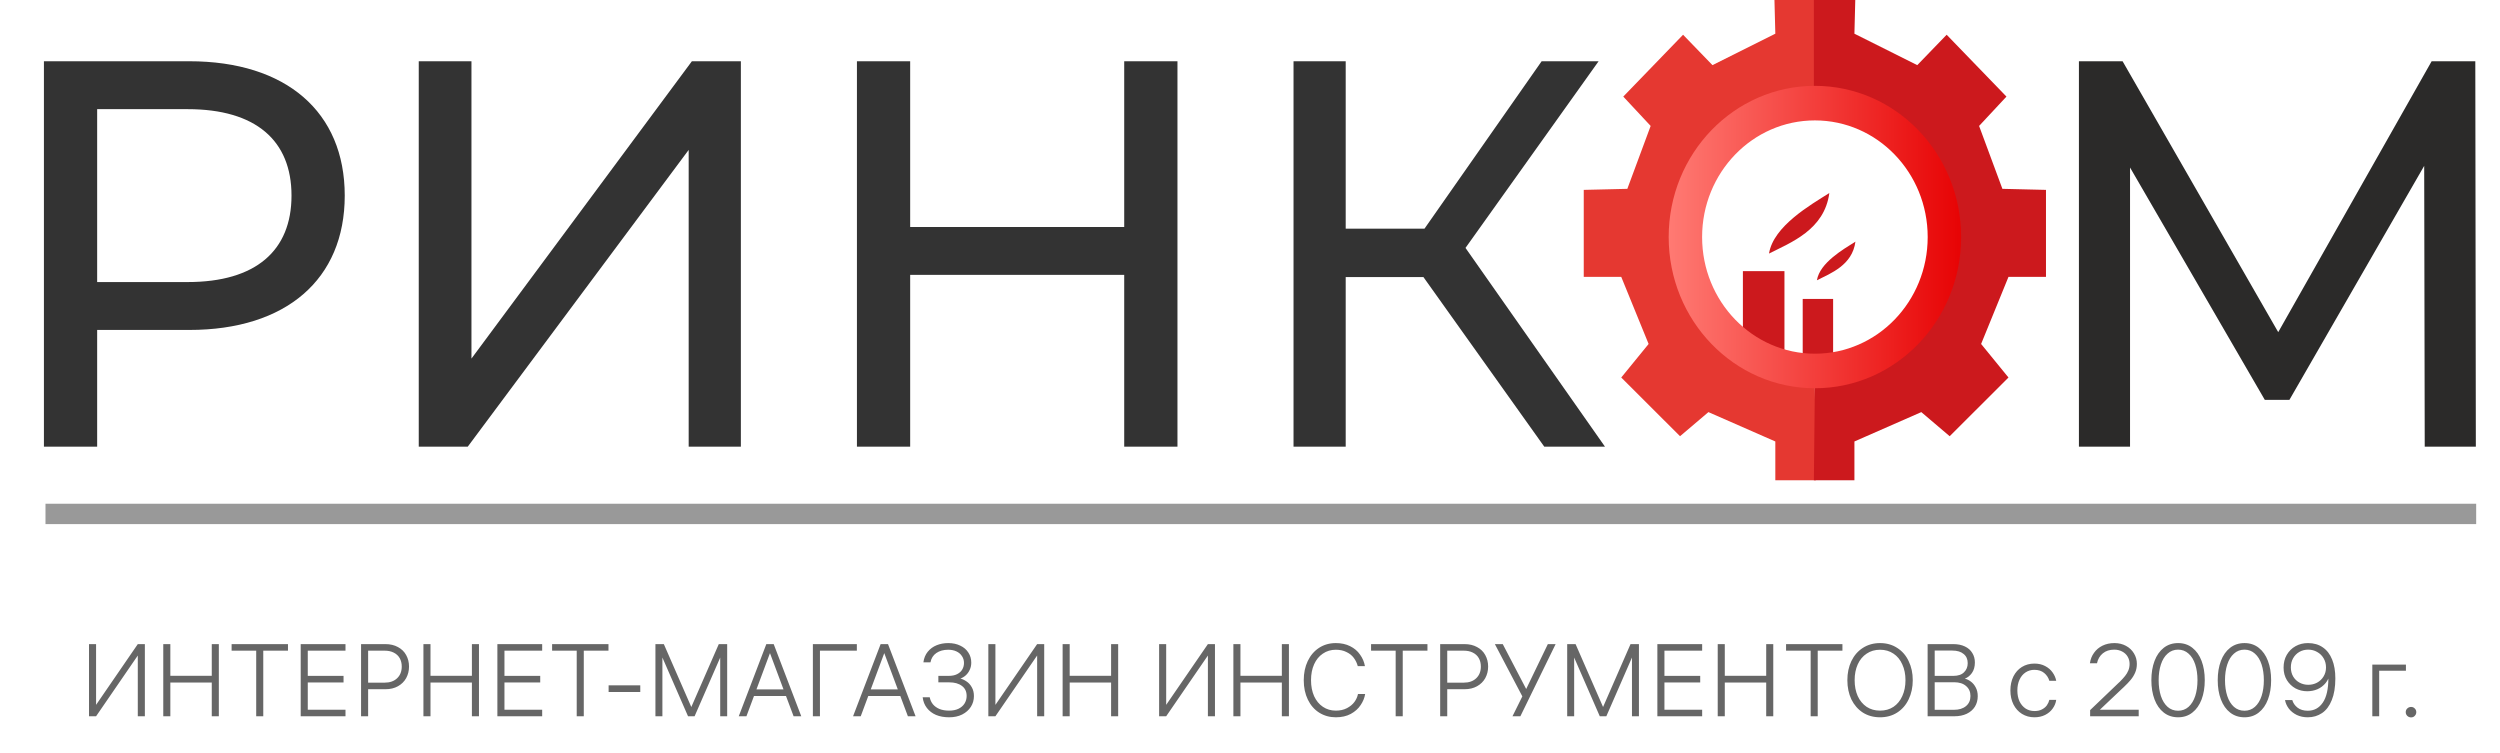 <svg width="146" height="44" viewBox="0 0 146 44" fill="none" xmlns="http://www.w3.org/2000/svg">
<g clip-path="url(#clip0_15_1496)">
<path fill-rule="evenodd" clip-rule="evenodd" d="M101.785 19.415V15.833H104.212V20.578L101.785 19.415Z" fill="#CC191D"/>
<path fill-rule="evenodd" clip-rule="evenodd" d="M105.278 21.16V17.456H107.054V21.741L105.278 21.16Z" fill="#CC191D"/>
<path fill-rule="evenodd" clip-rule="evenodd" d="M106.833 11.273C105.747 11.961 103.567 13.201 103.31 14.808C104.573 14.165 106.546 13.431 106.833 11.273Z" fill="#CC191D"/>
<path fill-rule="evenodd" clip-rule="evenodd" d="M108.357 14.112C107.664 14.551 106.272 15.343 106.108 16.369C106.914 15.959 108.175 15.49 108.357 14.112Z" fill="#CC191D"/>
<path fill-rule="evenodd" clip-rule="evenodd" d="M106.046 5.396V-0.358H103.619L103.679 1.968L100.008 3.804L98.291 2.029L94.799 5.641L96.398 7.355L95.036 11.028L92.491 11.089V16.17H94.681L96.279 20.088L94.681 22.047L98.114 25.475L99.772 24.067L103.679 25.782V28.046H106.046L105.987 22.476C96.652 21.839 93.716 7.357 106.046 5.396Z" fill="#E53831"/>
<path fill-rule="evenodd" clip-rule="evenodd" d="M105.93 5.396V-0.358H108.357L108.298 1.968L111.968 3.804L113.685 2.029L117.177 5.641L115.579 7.355L116.94 11.028L119.485 11.089V16.17H117.295L115.697 20.088L117.295 22.047L113.861 25.475L112.204 24.067L108.298 25.782V28.047H105.93L105.989 22.476C115.324 21.839 118.26 7.357 105.93 5.396Z" fill="#CC191D"/>
<path d="M105.99 5.013C108.348 5.013 110.483 6.002 112.028 7.6C113.573 9.198 114.529 11.406 114.529 13.844C114.529 16.282 113.573 18.49 112.028 20.088C110.483 21.686 108.348 22.674 105.99 22.674C103.633 22.674 101.498 21.686 99.952 20.088C98.407 18.49 97.451 16.282 97.451 13.844C97.451 11.406 98.407 9.198 99.952 7.6C101.498 6.002 103.633 5.013 105.99 5.013ZM110.648 9.027C109.457 7.794 107.809 7.032 105.99 7.032C104.171 7.032 102.524 7.794 101.332 9.027C100.14 10.26 99.403 11.963 99.403 13.844C99.403 15.725 100.14 17.428 101.332 18.661C102.524 19.893 104.171 20.656 105.99 20.656C107.809 20.656 109.457 19.893 110.648 18.661C111.84 17.428 112.577 15.725 112.577 13.844C112.577 11.963 111.84 10.26 110.648 9.027Z" fill="url(#paint0_linear_15_1496)"/>
<path d="M11.053 3.577H2.565V26.086H5.674V19.269H11.053C16.713 19.269 20.133 16.311 20.133 11.423C20.133 6.535 16.713 3.577 11.053 3.577ZM10.96 16.472H5.674V6.375H10.96C14.94 6.375 17.024 8.207 17.024 11.423C17.024 14.638 14.94 16.472 10.96 16.472ZM24.455 26.086H27.316L40.219 8.754V26.086H43.267V3.577H40.406L27.533 20.941V3.577H24.455V26.086ZM65.654 3.577V13.256H53.154V3.577H50.045V26.086H53.154V16.053H65.654V26.086H68.764V3.577H65.654ZM90.186 26.086H93.731L85.585 14.478L93.359 3.577H90.032L83.191 13.353H78.589V3.577H75.542V26.086H78.589V16.182H83.129L90.186 26.086Z" fill="#333333"/>
<path d="M144.589 26.086L144.558 3.577H142.008L133.048 19.398L123.959 3.577H121.409V26.086H124.394V9.783L132.265 23.353H133.701L141.573 9.686L141.604 26.086H144.589Z" fill="#2B2A29"/>
<path d="M2.657 29.418H144.609V30.608H2.657V29.418Z" fill="#999999"/>
</g>
<path d="M8.46 37.616V41.83H8.047V38.143H8.143L5.611 41.83H5.198V37.616H5.611V41.303H5.515L8.047 37.616H8.46ZM9.948 41.83H9.535V37.616H9.948V41.83ZM12.367 37.616H12.78V41.83H12.367V37.616ZM12.444 39.861H9.87V39.465H12.444V39.861ZM15.375 37.867V41.83H14.962V37.867H15.375ZM13.526 37.999V37.616H16.818V37.999H13.526ZM17.974 41.596L17.812 41.447H20.177V41.83H17.561V37.616H20.177V37.999H17.812L17.974 37.843V41.596ZM17.896 39.471H20.063V39.855H17.896V39.471ZM22.505 37.616C22.788 37.616 23.033 37.674 23.241 37.789C23.452 37.901 23.612 38.057 23.72 38.256C23.831 38.456 23.887 38.679 23.887 38.927C23.887 39.174 23.831 39.4 23.72 39.603C23.608 39.803 23.448 39.96 23.241 40.076C23.033 40.192 22.792 40.25 22.517 40.25H21.409V39.867H22.463C22.77 39.867 23.013 39.781 23.193 39.609C23.372 39.438 23.462 39.21 23.462 38.927C23.462 38.739 23.422 38.576 23.343 38.436C23.263 38.296 23.147 38.189 22.995 38.113C22.848 38.037 22.668 37.999 22.457 37.999H21.367L21.499 37.885V41.83H21.086V37.616H22.505ZM25.141 41.83H24.728V37.616H25.141V41.83ZM27.559 37.616H27.972V41.83H27.559V37.616ZM27.637 39.861H25.063V39.465H27.637V39.861ZM29.46 41.596L29.299 41.447H31.663V41.83H29.047V37.616H31.663V37.999H29.299L29.46 37.843V41.596ZM29.383 39.471H31.549V39.855H29.383V39.471ZM34.093 37.867V41.83H33.68V37.867H34.093ZM32.243 37.999V37.616H35.535V37.999H32.243ZM35.543 40.411V40.022H37.392V40.411H35.543ZM38.277 37.616H38.768L40.444 41.453H40.301L41.977 37.616H42.467V41.83H42.06V37.975H42.246L40.564 41.83H40.181L38.499 37.975H38.684V41.83H38.277V37.616ZM44.753 37.616H45.184L46.794 41.83H46.346L45.861 40.537L46.058 40.645H43.903L44.071 40.543L43.592 41.83H43.143L44.753 37.616ZM44.119 40.417L44.047 40.262H45.92L45.813 40.411L44.915 38.005H45.017L44.119 40.417ZM50.04 37.999H47.718L47.885 37.837V41.83H47.472V37.616H50.04V37.999ZM51.429 37.616H51.86L53.47 41.83H53.021L52.536 40.537L52.734 40.645H50.579L50.746 40.543L50.267 41.83H49.819L51.429 37.616ZM50.794 40.417L50.722 40.262H52.596L52.488 40.411L51.59 38.005H51.692L50.794 40.417ZM53.926 38.681C53.958 38.438 54.042 38.233 54.178 38.065C54.317 37.893 54.491 37.766 54.699 37.682C54.906 37.598 55.131 37.556 55.375 37.556C55.642 37.556 55.878 37.606 56.081 37.706C56.285 37.801 56.442 37.937 56.554 38.113C56.666 38.284 56.722 38.48 56.722 38.699C56.722 38.851 56.692 38.991 56.632 39.118C56.576 39.242 56.5 39.348 56.404 39.436C56.309 39.523 56.203 39.587 56.087 39.627C56.211 39.659 56.333 39.717 56.452 39.801C56.572 39.88 56.672 39.992 56.752 40.136C56.835 40.28 56.877 40.451 56.877 40.651C56.877 40.882 56.817 41.092 56.698 41.279C56.578 41.467 56.408 41.616 56.189 41.728C55.973 41.836 55.72 41.89 55.429 41.89C55.141 41.89 54.886 41.844 54.663 41.752C54.443 41.656 54.266 41.521 54.13 41.345C53.994 41.169 53.912 40.962 53.884 40.722H54.297C54.325 40.874 54.387 41.01 54.483 41.13C54.579 41.245 54.706 41.337 54.866 41.405C55.026 41.469 55.213 41.501 55.429 41.501C55.64 41.501 55.822 41.465 55.973 41.393C56.129 41.317 56.247 41.215 56.327 41.088C56.41 40.956 56.452 40.808 56.452 40.645C56.452 40.389 56.361 40.194 56.177 40.058C55.993 39.918 55.746 39.849 55.435 39.849H54.8V39.471H55.405C55.6 39.471 55.764 39.438 55.896 39.37C56.031 39.302 56.131 39.212 56.195 39.1C56.263 38.985 56.297 38.857 56.297 38.717C56.297 38.566 56.257 38.432 56.177 38.316C56.101 38.197 55.993 38.105 55.854 38.041C55.718 37.977 55.558 37.945 55.375 37.945C55.099 37.945 54.868 38.009 54.681 38.137C54.497 38.264 54.383 38.446 54.339 38.681H53.926ZM60.982 37.616V41.83H60.569V38.143H60.664L58.132 41.83H57.719V37.616H58.132V41.303H58.037L60.569 37.616H60.982ZM62.47 41.83H62.057V37.616H62.47V41.83ZM64.888 37.616H65.301V41.83H64.888V37.616ZM64.966 39.861H62.392V39.465H64.966V39.861ZM70.954 37.616V41.83H70.541V38.143H70.637L68.105 41.83H67.692V37.616H68.105V41.303H68.009L70.541 37.616H70.954ZM72.442 41.83H72.029V37.616H72.442V41.83ZM74.86 37.616H75.273V41.83H74.86V37.616ZM74.938 39.861H72.364V39.465H74.938V39.861ZM79.725 40.531C79.689 40.755 79.601 40.97 79.461 41.177C79.326 41.385 79.134 41.556 78.887 41.692C78.643 41.824 78.352 41.89 78.013 41.89C77.654 41.89 77.331 41.8 77.043 41.62C76.76 41.441 76.538 41.187 76.379 40.86C76.219 40.529 76.139 40.15 76.139 39.723C76.139 39.304 76.217 38.931 76.373 38.604C76.532 38.272 76.754 38.015 77.037 37.831C77.32 37.648 77.646 37.556 78.013 37.556C78.328 37.556 78.606 37.616 78.845 37.736C79.088 37.855 79.282 38.019 79.425 38.227C79.573 38.43 79.669 38.656 79.713 38.903H79.294C79.246 38.723 79.168 38.562 79.06 38.418C78.953 38.274 78.809 38.161 78.629 38.077C78.454 37.989 78.248 37.945 78.013 37.945C77.726 37.945 77.472 38.021 77.253 38.173C77.033 38.32 76.864 38.528 76.744 38.795C76.624 39.062 76.564 39.372 76.564 39.723C76.564 40.074 76.624 40.385 76.744 40.657C76.868 40.924 77.039 41.132 77.259 41.279C77.478 41.427 77.73 41.501 78.013 41.501C78.26 41.501 78.476 41.453 78.659 41.357C78.843 41.261 78.989 41.142 79.096 40.998C79.204 40.85 79.274 40.695 79.306 40.531H79.725ZM81.92 37.867V41.83H81.507V37.867H81.92ZM80.07 37.999V37.616H83.363V37.999H80.07ZM85.524 37.616C85.808 37.616 86.053 37.674 86.261 37.789C86.472 37.901 86.632 38.057 86.74 38.256C86.851 38.456 86.907 38.679 86.907 38.927C86.907 39.174 86.851 39.4 86.74 39.603C86.628 39.803 86.468 39.96 86.261 40.076C86.053 40.192 85.812 40.25 85.536 40.25H84.429V39.867H85.483C85.79 39.867 86.033 39.781 86.213 39.609C86.392 39.438 86.482 39.21 86.482 38.927C86.482 38.739 86.442 38.576 86.362 38.436C86.283 38.296 86.167 38.189 86.015 38.113C85.868 38.037 85.688 37.999 85.477 37.999H84.387L84.519 37.885V41.83H84.106V37.616H85.524ZM88.946 40.746L87.3 37.616H87.761L89.197 40.369L88.946 40.746ZM89.077 40.345L90.394 37.616H90.849L88.79 41.83H88.329L88.958 40.561L89.077 40.345ZM91.524 37.616H92.014L93.691 41.453H93.547L95.223 37.616H95.714V41.83H95.307V37.975H95.492L93.81 41.83H93.427L91.745 37.975H91.931V41.83H91.524V37.616ZM97.203 41.596L97.042 41.447H99.406V41.83H96.79V37.616H99.406V37.999H97.042L97.203 37.843V41.596ZM97.126 39.471H99.292V39.855H97.126V39.471ZM100.728 41.83H100.315V37.616H100.728V41.83ZM103.146 37.616H103.559V41.83H103.146V37.616ZM103.224 39.861H100.65V39.465H103.224V39.861ZM106.155 37.867V41.83H105.742V37.867H106.155ZM104.306 37.999V37.616H107.598V37.999H104.306ZM109.795 37.556C110.175 37.556 110.508 37.65 110.795 37.837C111.086 38.021 111.31 38.278 111.465 38.61C111.625 38.937 111.705 39.308 111.705 39.723C111.705 40.138 111.625 40.511 111.465 40.842C111.31 41.169 111.086 41.427 110.795 41.614C110.508 41.798 110.175 41.89 109.795 41.89C109.416 41.89 109.081 41.798 108.79 41.614C108.503 41.427 108.279 41.169 108.119 40.842C107.964 40.511 107.886 40.138 107.886 39.723C107.886 39.308 107.964 38.937 108.119 38.61C108.279 38.278 108.503 38.021 108.79 37.837C109.081 37.65 109.416 37.556 109.795 37.556ZM109.795 41.501C110.095 41.501 110.356 41.427 110.58 41.279C110.803 41.128 110.975 40.918 111.094 40.651C111.218 40.379 111.28 40.07 111.28 39.723C111.28 39.376 111.218 39.069 111.094 38.801C110.975 38.53 110.803 38.32 110.58 38.173C110.356 38.021 110.095 37.945 109.795 37.945C109.496 37.945 109.235 38.021 109.011 38.173C108.788 38.32 108.614 38.53 108.491 38.801C108.371 39.069 108.311 39.376 108.311 39.723C108.311 40.07 108.371 40.379 108.491 40.651C108.614 40.918 108.788 41.128 109.011 41.279C109.235 41.427 109.496 41.501 109.795 41.501ZM112.573 41.83V37.616H114.07C114.333 37.616 114.56 37.662 114.752 37.754C114.943 37.845 115.087 37.973 115.183 38.137C115.283 38.296 115.333 38.48 115.333 38.687C115.333 38.935 115.275 39.14 115.159 39.304C115.043 39.464 114.906 39.573 114.746 39.633C114.866 39.661 114.981 39.717 115.093 39.801C115.209 39.885 115.305 39.998 115.38 40.142C115.46 40.286 115.5 40.457 115.5 40.657C115.5 40.888 115.444 41.094 115.333 41.273C115.221 41.449 115.061 41.587 114.854 41.686C114.65 41.782 114.411 41.83 114.135 41.83H112.573ZM112.986 41.602L112.819 41.453H114.105C114.405 41.453 114.64 41.381 114.812 41.237C114.987 41.094 115.075 40.896 115.075 40.645C115.075 40.401 114.989 40.208 114.818 40.064C114.65 39.916 114.419 39.843 114.123 39.843H112.908V39.471H114.076C114.351 39.471 114.558 39.402 114.698 39.262C114.842 39.122 114.914 38.945 114.914 38.729C114.914 38.498 114.834 38.318 114.674 38.191C114.518 38.059 114.299 37.993 114.016 37.993H112.819L112.986 37.837V41.602ZM118.814 41.525C118.986 41.525 119.131 41.493 119.251 41.429C119.375 41.365 119.47 41.285 119.538 41.189C119.606 41.09 119.654 40.984 119.682 40.872H120.083C120.059 41.052 119.991 41.219 119.879 41.375C119.772 41.531 119.624 41.656 119.436 41.752C119.253 41.844 119.043 41.89 118.808 41.89C118.541 41.89 118.299 41.824 118.084 41.692C117.872 41.56 117.707 41.377 117.587 41.142C117.467 40.902 117.407 40.629 117.407 40.322C117.407 40.018 117.465 39.747 117.581 39.507C117.701 39.268 117.866 39.082 118.078 38.951C118.293 38.819 118.537 38.753 118.808 38.753C119.047 38.753 119.257 38.801 119.436 38.897C119.62 38.993 119.766 39.118 119.873 39.274C119.981 39.426 120.051 39.587 120.083 39.759H119.682C119.63 39.579 119.53 39.428 119.383 39.304C119.235 39.18 119.043 39.118 118.808 39.118C118.616 39.118 118.445 39.168 118.293 39.268C118.142 39.368 118.024 39.509 117.94 39.693C117.856 39.873 117.814 40.082 117.814 40.322C117.814 40.565 117.856 40.778 117.94 40.962C118.028 41.142 118.148 41.281 118.299 41.381C118.451 41.477 118.622 41.525 118.814 41.525ZM124.368 38.771C124.368 38.615 124.33 38.474 124.254 38.346C124.178 38.218 124.07 38.119 123.931 38.047C123.795 37.975 123.641 37.939 123.47 37.939C123.202 37.939 122.981 38.011 122.805 38.155C122.63 38.298 122.516 38.492 122.464 38.735H122.051C122.083 38.504 122.163 38.3 122.291 38.125C122.418 37.945 122.584 37.806 122.787 37.706C122.995 37.606 123.226 37.556 123.482 37.556C123.733 37.556 123.959 37.61 124.158 37.718C124.358 37.825 124.513 37.973 124.625 38.161C124.737 38.344 124.793 38.548 124.793 38.771C124.793 38.959 124.759 39.13 124.691 39.286C124.623 39.442 124.535 39.583 124.427 39.711C124.324 39.835 124.19 39.974 124.026 40.13L123.973 40.178L122.488 41.584L122.452 41.447H124.9V41.83H122.063V41.471L123.697 39.908C123.713 39.892 123.727 39.879 123.739 39.867C123.755 39.855 123.769 39.843 123.781 39.831C123.917 39.695 124.024 39.577 124.104 39.477C124.184 39.378 124.248 39.27 124.296 39.154C124.344 39.038 124.368 38.911 124.368 38.771ZM127.202 37.556C127.525 37.556 127.803 37.648 128.034 37.831C128.27 38.015 128.449 38.27 128.573 38.598C128.696 38.925 128.758 39.3 128.758 39.723C128.758 40.146 128.696 40.521 128.573 40.848C128.449 41.175 128.27 41.431 128.034 41.614C127.803 41.798 127.525 41.89 127.202 41.89C126.879 41.89 126.599 41.798 126.364 41.614C126.129 41.431 125.949 41.175 125.825 40.848C125.702 40.521 125.64 40.146 125.64 39.723C125.64 39.3 125.702 38.925 125.825 38.598C125.949 38.27 126.129 38.015 126.364 37.831C126.599 37.648 126.879 37.556 127.202 37.556ZM127.202 41.507C127.437 41.507 127.641 41.431 127.813 41.279C127.984 41.124 128.114 40.912 128.202 40.645C128.289 40.373 128.333 40.066 128.333 39.723C128.333 39.38 128.289 39.075 128.202 38.807C128.114 38.536 127.984 38.324 127.813 38.173C127.641 38.017 127.437 37.939 127.202 37.939C126.963 37.939 126.757 38.017 126.586 38.173C126.414 38.324 126.284 38.536 126.196 38.807C126.109 39.075 126.065 39.38 126.065 39.723C126.065 40.066 126.109 40.373 126.196 40.645C126.284 40.912 126.414 41.124 126.586 41.279C126.757 41.431 126.963 41.507 127.202 41.507ZM131.078 37.556C131.401 37.556 131.678 37.648 131.91 37.831C132.145 38.015 132.325 38.27 132.448 38.598C132.572 38.925 132.634 39.3 132.634 39.723C132.634 40.146 132.572 40.521 132.448 40.848C132.325 41.175 132.145 41.431 131.91 41.614C131.678 41.798 131.401 41.89 131.078 41.89C130.754 41.89 130.475 41.798 130.24 41.614C130.004 41.431 129.825 41.175 129.701 40.848C129.577 40.521 129.515 40.146 129.515 39.723C129.515 39.3 129.577 38.925 129.701 38.598C129.825 38.27 130.004 38.015 130.24 37.831C130.475 37.648 130.754 37.556 131.078 37.556ZM131.078 41.507C131.313 41.507 131.517 41.431 131.688 41.279C131.86 41.124 131.989 40.912 132.077 40.645C132.165 40.373 132.209 40.066 132.209 39.723C132.209 39.38 132.165 39.075 132.077 38.807C131.989 38.536 131.86 38.324 131.688 38.173C131.517 38.017 131.313 37.939 131.078 37.939C130.838 37.939 130.633 38.017 130.461 38.173C130.289 38.324 130.16 38.536 130.072 38.807C129.984 39.075 129.94 39.38 129.94 39.723C129.94 40.066 129.984 40.373 130.072 40.645C130.16 40.912 130.289 41.124 130.461 41.279C130.633 41.431 130.838 41.507 131.078 41.507ZM134.738 40.369C134.494 40.369 134.267 40.313 134.055 40.202C133.848 40.086 133.68 39.924 133.552 39.717C133.425 39.505 133.361 39.262 133.361 38.987C133.361 38.707 133.423 38.46 133.546 38.244C133.674 38.025 133.846 37.855 134.061 37.736C134.277 37.616 134.518 37.556 134.786 37.556C135.125 37.556 135.414 37.64 135.653 37.807C135.893 37.971 136.074 38.209 136.198 38.52C136.322 38.827 136.384 39.194 136.384 39.621C136.384 40.128 136.314 40.551 136.174 40.89C136.039 41.229 135.849 41.481 135.606 41.644C135.362 41.808 135.085 41.89 134.774 41.89C134.534 41.89 134.319 41.844 134.127 41.752C133.936 41.656 133.782 41.533 133.666 41.381C133.55 41.225 133.477 41.06 133.445 40.884H133.87C133.918 41.056 134.019 41.203 134.175 41.327C134.331 41.447 134.53 41.507 134.774 41.507C135.141 41.507 135.432 41.351 135.647 41.04C135.867 40.724 135.977 40.244 135.977 39.597C135.977 39.557 135.977 39.515 135.977 39.471C135.977 39.424 135.977 39.38 135.977 39.34L136.072 39.334C136.029 39.545 135.943 39.731 135.815 39.891C135.687 40.046 135.53 40.166 135.342 40.25C135.155 40.33 134.953 40.369 134.738 40.369ZM134.798 37.939C134.61 37.939 134.438 37.983 134.283 38.071C134.131 38.159 134.009 38.282 133.918 38.442C133.83 38.598 133.786 38.775 133.786 38.975C133.786 39.178 133.832 39.358 133.924 39.513C134.015 39.665 134.139 39.783 134.295 39.867C134.45 39.95 134.62 39.992 134.803 39.992C134.991 39.992 135.163 39.95 135.318 39.867C135.478 39.779 135.604 39.659 135.695 39.507C135.791 39.352 135.839 39.176 135.839 38.981C135.839 38.781 135.793 38.604 135.701 38.448C135.61 38.288 135.484 38.165 135.324 38.077C135.169 37.985 134.993 37.939 134.798 37.939ZM138.776 39.172L138.944 39.011V41.83H138.543V38.813H140.506V39.172H138.776ZM140.806 41.285C140.894 41.285 140.966 41.315 141.021 41.375C141.081 41.431 141.111 41.503 141.111 41.59C141.111 41.674 141.081 41.746 141.021 41.806C140.966 41.866 140.894 41.896 140.806 41.896C140.722 41.896 140.648 41.866 140.584 41.806C140.525 41.746 140.495 41.674 140.495 41.59C140.495 41.503 140.525 41.431 140.584 41.375C140.648 41.315 140.722 41.285 140.806 41.285Z" fill="#666666"/>
<defs>
<linearGradient id="paint0_linear_15_1496" x1="97.451" y1="13.844" x2="114.529" y2="13.844" gradientUnits="userSpaceOnUse">
<stop stop-color="#FF7A73"/>
<stop offset="1" stop-color="#E70304"/>
</linearGradient>
<clipPath id="clip0_15_1496">
<rect width="145.969" height="32.267" fill="white"/>
</clipPath>
</defs>
</svg>
